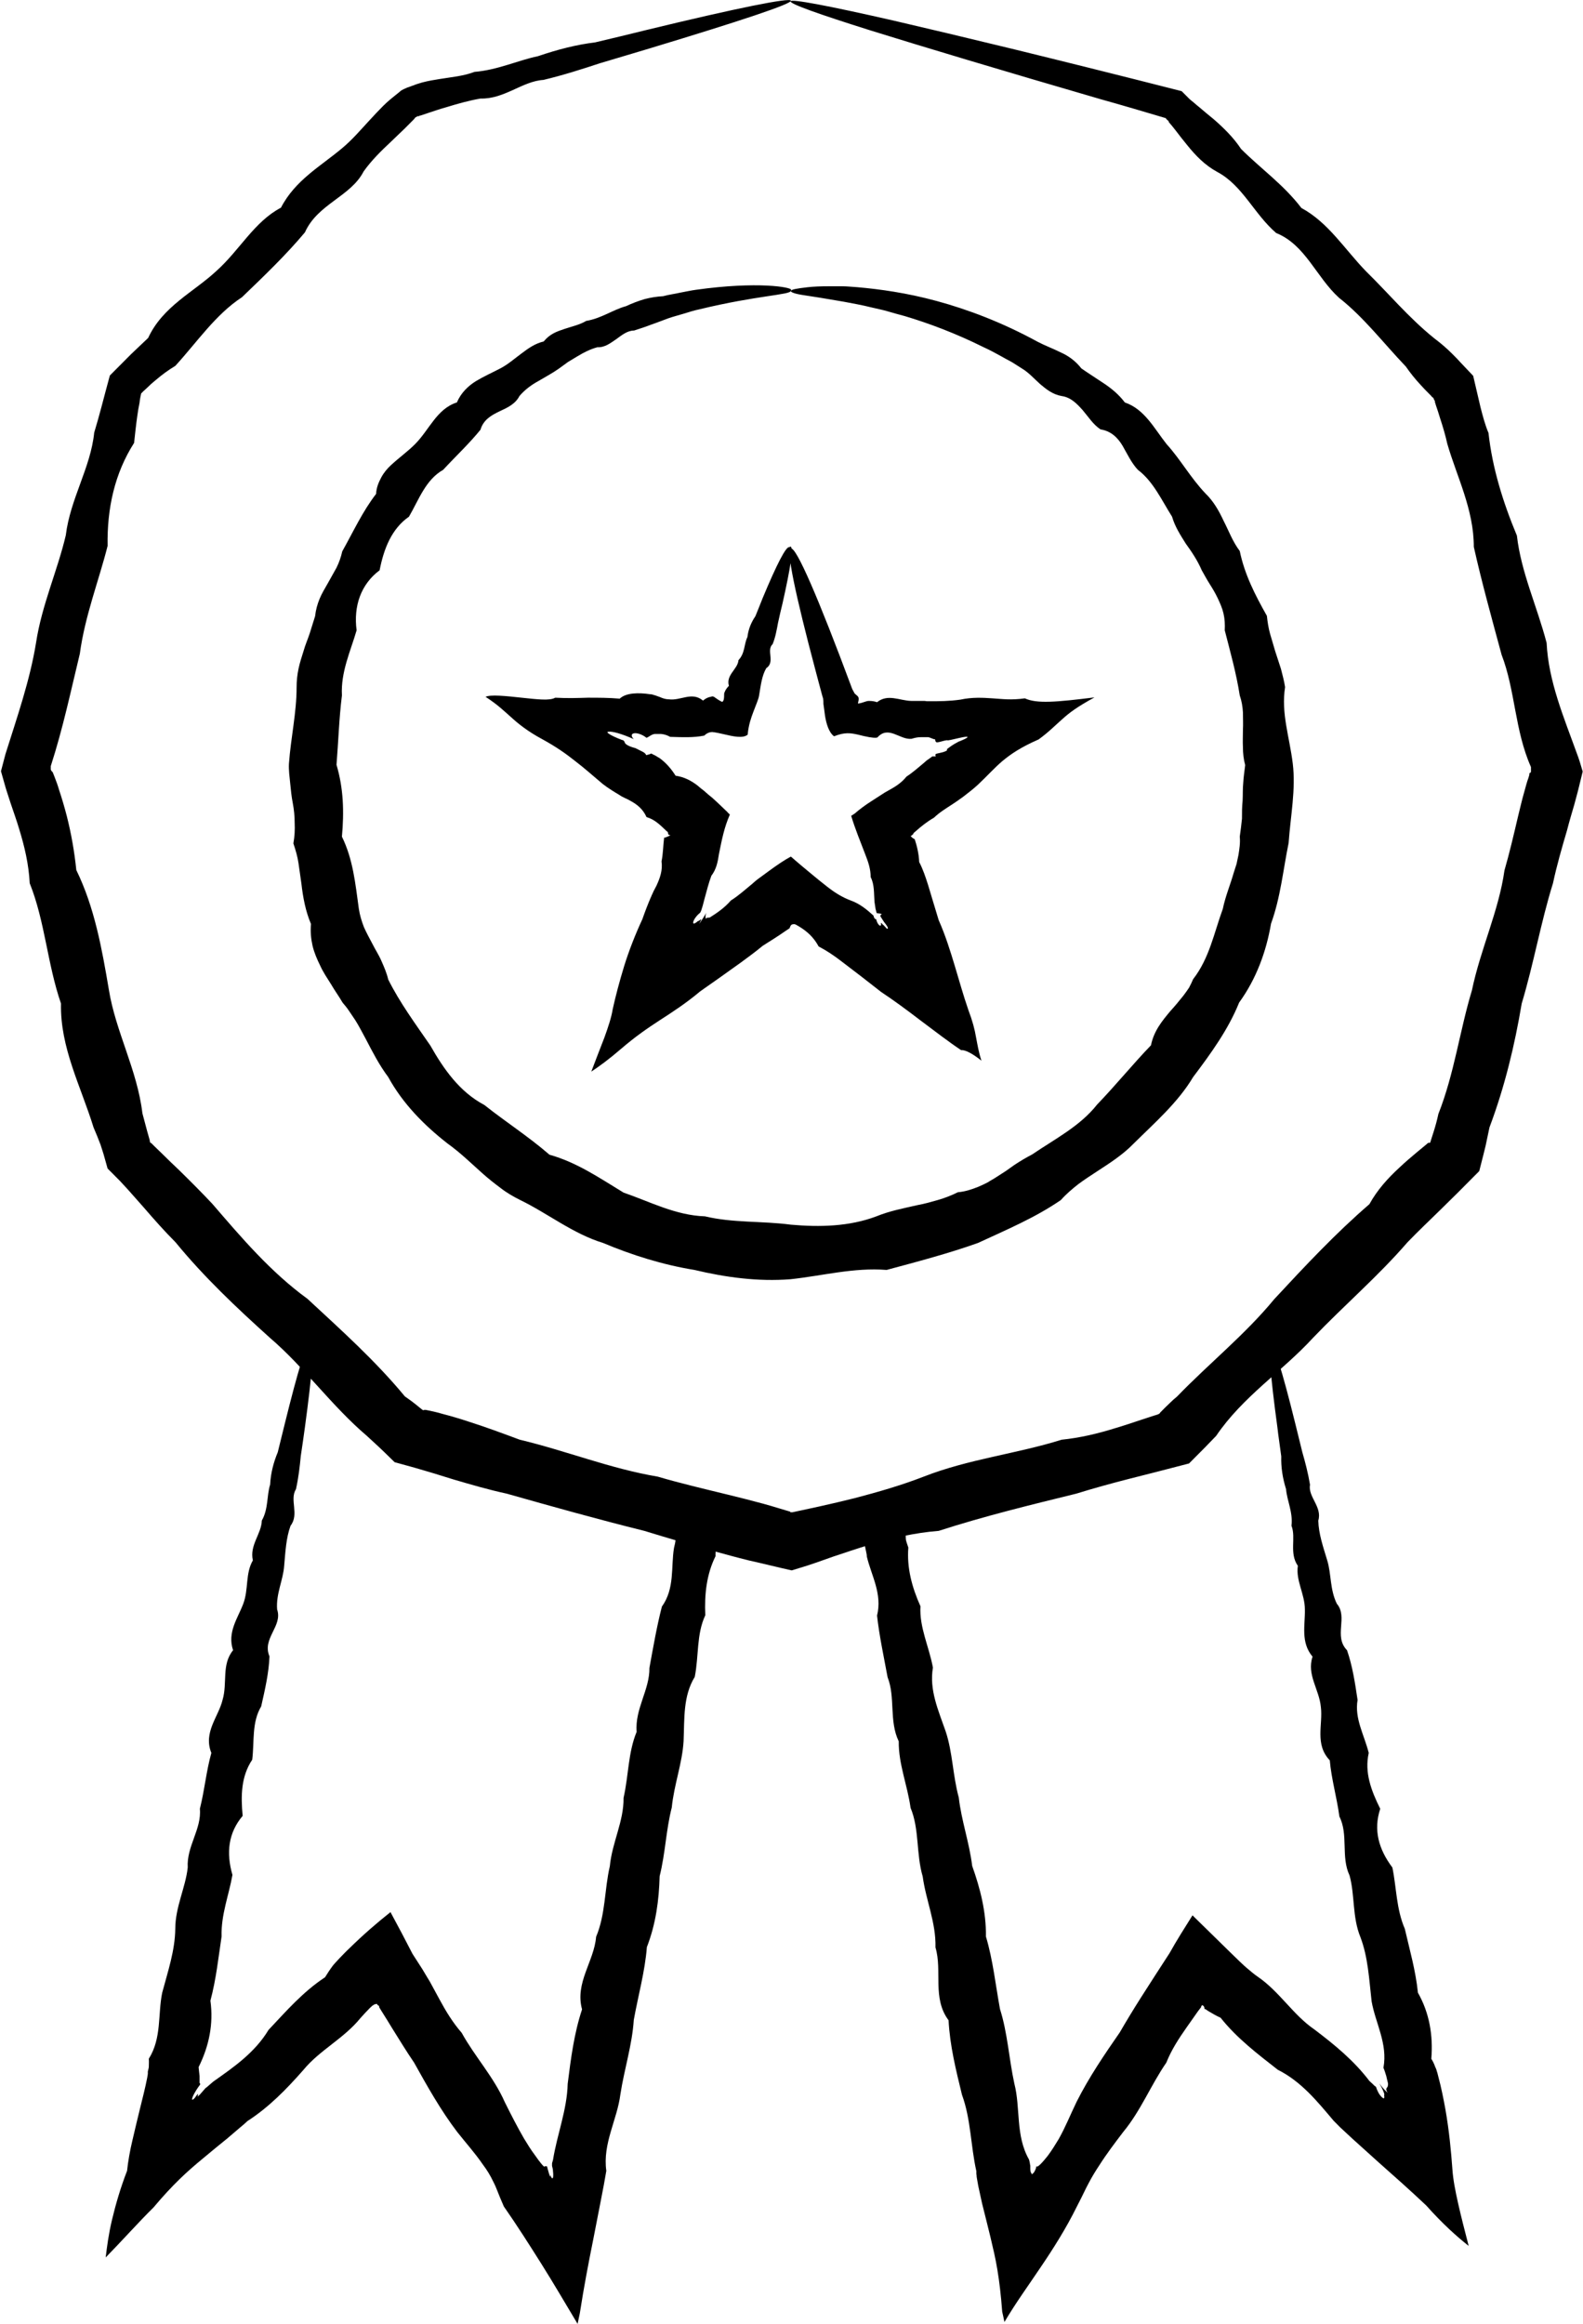 <?xml version="1.0" encoding="UTF-8"?> <svg xmlns="http://www.w3.org/2000/svg" width="77" height="113" viewBox="0 0 77 113" fill="none"><g clip-path="url(#clip0_4_295)"><path d="M38.469 0.032C38.516 0.188 36.078 0.999 31.589 2.357C30.844 2.576 30.036 2.825 29.182 3.075C28.328 3.356 27.412 3.652 26.433 3.886C25.408 3.949 24.538 4.823 23.374 4.792C22.83 4.885 22.271 5.041 21.712 5.213C21.432 5.291 21.153 5.385 20.873 5.478C20.733 5.525 20.594 5.572 20.454 5.619C20.407 5.619 20.392 5.634 20.376 5.65H20.314L20.205 5.712L20.128 5.806L20.081 5.853L20.019 5.915C19.91 6.024 19.802 6.134 19.693 6.243C19.46 6.461 19.242 6.68 19.01 6.898C18.544 7.335 18.078 7.788 17.689 8.334C17.053 9.567 15.453 9.91 14.832 11.299C13.916 12.392 12.86 13.406 11.772 14.451C10.483 15.294 9.598 16.621 8.527 17.791C8.185 17.994 7.874 18.228 7.579 18.478C7.424 18.602 7.284 18.727 7.144 18.868L6.973 19.024L6.865 19.133C6.834 19.274 6.803 19.43 6.787 19.586C6.74 19.804 6.709 20.007 6.678 20.226C6.616 20.663 6.57 21.099 6.523 21.536C5.576 23.019 5.203 24.72 5.234 26.546C4.799 28.262 4.131 29.948 3.883 31.789C3.448 33.584 3.06 35.425 2.47 37.251V37.392V37.423L2.501 37.485L2.563 37.548L2.594 37.626L2.656 37.782C2.734 37.985 2.811 38.188 2.873 38.406C3.013 38.827 3.137 39.249 3.246 39.67C3.464 40.528 3.619 41.402 3.712 42.307C4.597 44.118 4.955 46.115 5.296 48.128C5.622 50.157 6.678 52.03 6.927 54.136C7.005 54.417 7.082 54.714 7.16 55.01L7.284 55.447V55.494L7.3 55.51V55.556L7.362 55.588L7.393 55.619L7.486 55.713L7.89 56.103C8.154 56.368 8.433 56.633 8.713 56.899C9.256 57.429 9.8 57.975 10.328 58.537C11.741 60.176 13.155 61.846 14.956 63.156C16.571 64.655 18.249 66.153 19.693 67.9C19.895 68.041 20.112 68.197 20.299 68.353L20.454 68.478L20.532 68.54C20.532 68.54 20.594 68.587 20.578 68.572H20.609C20.609 68.572 20.609 68.572 20.625 68.556H20.702L20.858 68.587C21.075 68.634 21.293 68.681 21.494 68.743C21.914 68.853 22.349 68.977 22.768 69.118C23.607 69.383 24.445 69.695 25.284 70.007C27.52 70.538 29.679 71.412 31.993 71.802C33.111 72.13 34.245 72.395 35.394 72.676C35.969 72.816 36.528 72.957 37.102 73.113C37.382 73.191 37.662 73.269 37.957 73.362L38.376 73.487C38.376 73.487 38.407 73.487 38.423 73.503L38.454 73.534H38.485H38.5C38.5 73.534 38.5 73.534 38.547 73.534L38.982 73.441L39.851 73.253C40.426 73.128 41.001 72.988 41.575 72.847C42.709 72.551 43.843 72.223 44.93 71.802C47.12 70.944 49.449 70.694 51.639 70.007C52.54 69.914 53.394 69.711 54.248 69.445C54.667 69.321 55.087 69.18 55.506 69.04L56.127 68.837L56.283 68.79L56.36 68.759L56.407 68.728C56.407 68.712 56.438 68.696 56.438 68.681L56.686 68.431C56.873 68.26 57.044 68.072 57.245 67.916C58.814 66.293 60.569 64.889 61.982 63.172C63.489 61.549 64.98 59.957 66.61 58.553C66.999 57.85 67.511 57.289 68.07 56.774C68.35 56.508 68.645 56.259 68.924 56.025L69.359 55.666L69.468 55.572C69.468 55.572 69.484 55.572 69.499 55.572C69.515 55.572 69.53 55.572 69.546 55.572C69.546 55.572 69.561 55.556 69.577 55.541C69.577 55.541 69.577 55.525 69.592 55.478C69.639 55.338 69.685 55.182 69.732 55.041C69.825 54.745 69.903 54.464 69.965 54.168C70.742 52.201 71.005 50.11 71.596 48.16C72.015 46.146 72.9 44.305 73.18 42.323C73.428 41.465 73.63 40.591 73.832 39.733C73.941 39.295 74.034 38.874 74.158 38.453C74.22 38.234 74.267 38.032 74.345 37.829L74.391 37.672V37.594H74.422L74.469 37.532V37.47V37.438V37.298C73.677 35.519 73.708 33.568 73.04 31.836C72.559 30.057 72.077 28.325 71.689 26.593C71.689 24.767 70.866 23.191 70.4 21.583C70.307 21.162 70.182 20.741 70.043 20.319C69.981 20.116 69.918 19.913 69.841 19.695L69.794 19.539V19.476L69.763 19.461L69.732 19.367L69.67 19.305H69.654L69.623 19.258L69.515 19.149C69.375 19.008 69.235 18.868 69.111 18.727C68.847 18.447 68.598 18.134 68.381 17.822C67.278 16.667 66.331 15.419 65.135 14.483C64.017 13.468 63.504 11.908 62.075 11.33C61.004 10.41 60.445 9.021 59.218 8.365C58.612 8.038 58.162 7.569 57.758 7.07C57.556 6.82 57.354 6.571 57.168 6.321C57.075 6.196 56.966 6.071 56.873 5.962L56.842 5.915V5.884L56.78 5.837C56.749 5.806 56.718 5.775 56.702 5.744C55.599 5.416 54.543 5.104 53.534 4.823C48.704 3.418 44.914 2.279 42.352 1.483C39.774 0.672 38.423 0.188 38.454 0.063C38.485 -0.062 40.24 0.266 43.455 0.999C45.07 1.374 47.042 1.842 49.356 2.404C50.521 2.685 51.748 2.997 53.083 3.325C54.466 3.668 55.941 4.043 57.478 4.433L57.727 4.682L57.851 4.807L57.96 4.901C58.084 4.994 58.193 5.104 58.317 5.197C58.55 5.4 58.799 5.603 59.047 5.806C59.529 6.227 59.994 6.68 60.367 7.242C61.299 8.178 62.433 8.974 63.302 10.113C64.607 10.815 65.399 12.111 66.44 13.187C67.527 14.249 68.521 15.45 69.763 16.449C70.074 16.683 70.369 16.933 70.648 17.214C70.788 17.354 70.928 17.494 71.052 17.635C71.254 17.853 71.456 18.056 71.658 18.275C71.782 18.79 71.891 19.289 72.015 19.804C72.124 20.226 72.232 20.647 72.403 21.053C72.59 22.754 73.102 24.408 73.785 26.046C73.987 27.825 74.764 29.48 75.23 31.259C75.323 33.147 76.069 34.879 76.721 36.689L76.767 36.814L76.845 37.048L76.985 37.517C76.907 37.829 76.829 38.156 76.752 38.468L76.581 39.108C76.457 39.53 76.332 39.951 76.224 40.372C75.975 41.215 75.727 42.073 75.54 42.947C74.95 44.836 74.609 46.833 74.018 48.799C73.677 50.828 73.195 52.841 72.45 54.823C72.388 55.12 72.326 55.416 72.263 55.713L72.155 56.15L71.953 56.945C71.596 57.304 71.254 57.648 70.897 58.007C70.633 58.272 70.353 58.537 70.089 58.803C69.546 59.333 68.987 59.864 68.459 60.41C67.045 62.048 65.383 63.469 63.861 65.06C62.371 66.683 60.445 67.916 59.156 69.82L58.628 70.366L57.836 71.162C57.292 71.303 56.749 71.443 56.205 71.584C55.786 71.693 55.351 71.802 54.916 71.911C54.062 72.13 53.208 72.364 52.353 72.629C50.133 73.175 47.881 73.721 45.66 74.439C44.48 74.533 43.33 74.798 42.212 75.141C41.653 75.313 41.094 75.501 40.535 75.688L39.696 75.984L39.277 76.125L38.516 76.359H38.5C37.801 76.203 37.118 76.031 36.419 75.875C35.845 75.734 35.285 75.579 34.711 75.422C33.577 75.11 32.459 74.783 31.341 74.439C29.073 73.877 26.852 73.253 24.647 72.629C23.777 72.442 22.923 72.192 22.069 71.942C21.65 71.817 21.23 71.677 20.796 71.552L20.159 71.365L19.196 71.1L18.699 70.616L18.404 70.335C18.218 70.163 18.031 69.992 17.845 69.82C16.121 68.353 14.816 66.496 13.139 65.06C11.493 63.578 9.909 62.08 8.542 60.41C7.998 59.864 7.486 59.286 6.989 58.709C6.74 58.428 6.476 58.131 6.228 57.85L5.84 57.429L5.576 57.164L5.234 56.821L5.032 56.103C4.986 55.962 4.939 55.822 4.892 55.666C4.784 55.385 4.675 55.104 4.551 54.823C3.929 52.81 2.92 50.937 2.967 48.799C2.299 46.864 2.19 44.804 1.445 42.947C1.398 42.026 1.196 41.168 0.932 40.31C0.808 39.889 0.653 39.467 0.513 39.046C0.451 38.843 0.373 38.624 0.311 38.422L0.264 38.266L0.202 38.047L0.047 37.501C0.125 37.22 0.187 36.955 0.264 36.674C0.839 34.848 1.46 33.069 1.755 31.243C2.035 29.417 2.796 27.747 3.2 26.031C3.417 24.252 4.411 22.738 4.582 21.037C4.706 20.616 4.83 20.194 4.939 19.773C5.079 19.258 5.203 18.759 5.343 18.259C5.684 17.916 6.026 17.573 6.368 17.229C6.647 16.964 6.927 16.699 7.206 16.433C7.921 14.888 9.427 14.202 10.53 13.172C11.664 12.157 12.363 10.784 13.667 10.098C14.35 8.771 15.593 8.084 16.618 7.226C17.13 6.805 17.55 6.305 17.985 5.837C18.202 5.603 18.419 5.369 18.637 5.151C18.745 5.041 18.87 4.932 18.979 4.838L19.227 4.636C19.32 4.558 19.413 4.495 19.491 4.417C19.584 4.355 19.693 4.308 19.802 4.261C19.91 4.23 20.003 4.183 20.112 4.152C20.252 4.089 20.392 4.058 20.532 4.011C20.827 3.933 21.106 3.886 21.401 3.84C21.976 3.746 22.55 3.699 23.078 3.496C24.212 3.403 25.191 2.935 26.169 2.732C27.132 2.404 28.048 2.17 28.949 2.061C29.819 1.858 30.642 1.655 31.403 1.468C35.907 0.375 38.423 -0.124 38.469 0.032Z" fill="black"></path><path d="M15.142 65.294C15.297 65.325 15.189 66.776 14.832 69.398C14.77 69.835 14.707 70.303 14.63 70.803C14.583 71.302 14.521 71.848 14.397 72.41C14.071 72.925 14.568 73.627 14.133 74.189C13.915 74.782 13.884 75.453 13.822 76.14C13.776 76.826 13.418 77.498 13.48 78.262C13.76 79.074 12.735 79.667 13.108 80.541C13.077 81.352 12.89 82.148 12.704 82.975C12.238 83.755 12.378 84.676 12.269 85.566C11.726 86.377 11.71 87.314 11.803 88.297C11.104 89.124 10.996 90.091 11.306 91.168C11.135 92.151 10.747 93.103 10.778 94.164C10.623 95.194 10.514 96.24 10.235 97.285C10.39 98.409 10.172 99.486 9.66 100.516C9.676 100.656 9.691 100.812 9.707 100.953C9.707 101.031 9.707 101.093 9.707 101.171V101.28C9.738 101.312 9.738 101.327 9.738 101.359C9.707 101.405 9.598 101.53 9.443 101.811C9.349 101.983 9.334 102.076 9.349 102.092C9.365 102.123 9.427 102.061 9.474 102.014C9.629 101.795 9.66 101.749 9.613 101.952C9.691 101.889 9.8 101.764 9.877 101.671C9.924 101.624 9.955 101.577 9.986 101.546C10.002 101.53 10.017 101.515 10.048 101.499L10.374 101.218C11.368 100.516 12.393 99.814 13.061 98.706C13.915 97.8 14.738 96.849 15.81 96.146C15.934 95.943 16.058 95.756 16.198 95.569L16.307 95.444L16.524 95.21C16.68 95.054 16.835 94.882 17.006 94.726C17.658 94.086 18.341 93.493 18.994 92.978C19.366 93.665 19.739 94.367 20.065 95.007C20.221 95.257 20.392 95.506 20.547 95.756L20.78 96.146L20.904 96.349C21.059 96.63 21.215 96.927 21.37 97.207C21.681 97.785 22.022 98.347 22.457 98.846C23.094 100.001 24.01 100.984 24.554 102.217C24.849 102.81 25.159 103.418 25.485 103.98C25.656 104.261 25.827 104.542 26.029 104.807C26.2 105.057 26.495 105.447 26.495 105.338C26.619 105.322 26.604 105.322 26.635 105.447C26.666 105.556 26.728 105.806 26.774 105.853V105.759C26.837 105.947 26.868 105.947 26.899 105.884C26.914 105.822 26.914 105.697 26.899 105.588C26.899 105.478 26.868 105.385 26.852 105.322C26.852 105.291 26.852 105.26 26.852 105.244C26.852 105.244 26.852 105.229 26.852 105.213C26.852 105.213 26.852 105.166 26.868 105.135L26.899 105.026C27.101 103.777 27.582 102.591 27.613 101.327C27.768 100.094 27.924 98.877 28.312 97.707C27.955 96.412 28.902 95.366 28.995 94.18C29.461 93.072 29.399 91.87 29.663 90.747C29.772 89.592 30.347 88.562 30.331 87.423C30.579 86.33 30.549 85.222 30.968 84.208C30.875 83.1 31.605 82.164 31.589 81.103C31.775 80.088 31.946 79.089 32.195 78.122C32.831 77.232 32.63 76.202 32.785 75.266C32.878 74.891 32.862 74.876 32.847 74.782C32.847 74.689 32.816 74.626 32.831 74.548C32.723 74.532 32.676 74.486 32.614 74.345C32.583 74.345 32.536 74.314 32.505 74.298C32.505 74.298 32.428 74.267 32.381 74.252L32.226 74.189C32.024 74.111 31.806 74.033 31.605 73.955C31.201 73.815 30.781 73.69 30.347 73.674C29.508 73.518 28.918 72.597 27.986 72.972C27.194 72.863 26.604 72.114 25.781 72.317C24.973 72.488 24.383 71.895 23.731 71.692C23.078 71.489 22.442 71.302 21.851 71.115C21.013 70.865 20.236 70.615 19.506 70.397C19.382 70.272 19.258 70.132 19.134 70.007C19.04 69.913 18.963 69.82 18.869 69.726C18.699 69.539 18.543 69.367 18.373 69.195C18.062 68.852 17.767 68.524 17.487 68.228C16.944 67.619 16.478 67.104 16.121 66.667C15.391 65.809 15.049 65.325 15.111 65.247C15.189 65.169 15.686 65.513 16.54 66.23C16.975 66.589 17.503 67.042 18.109 67.588C18.683 68.103 19.351 68.696 20.096 69.352L20.236 69.383C20.236 69.383 20.345 69.398 20.407 69.414C20.562 69.445 20.733 69.492 20.889 69.523C21.215 69.601 21.556 69.679 21.898 69.757C22.597 69.913 23.327 70.085 24.103 70.272C24.771 70.428 25.548 70.303 26.184 70.772C26.899 70.959 27.706 70.928 28.421 71.318C29.306 71.115 30.005 71.661 30.812 71.911C31.232 72.004 31.636 72.145 32.055 72.27C32.257 72.332 32.474 72.395 32.692 72.441C32.816 72.457 32.94 72.488 33.049 72.504C33.235 72.535 33.406 72.566 33.592 72.597C34.183 72.66 34.773 72.816 35.332 72.988C35.223 73.471 35.099 73.955 34.99 74.439C34.881 74.891 34.788 75.453 34.804 75.672C34.369 76.546 34.26 77.529 34.307 78.543C33.872 79.464 33.996 80.525 33.794 81.539C33.22 82.476 33.297 83.568 33.251 84.66C33.189 85.737 32.785 86.783 32.676 87.891C32.397 88.968 32.365 90.123 32.086 91.231C32.055 92.401 31.9 93.556 31.465 94.679C31.372 95.865 31.045 97.02 30.828 98.222C30.75 99.439 30.362 100.625 30.176 101.842C30.02 103.075 29.306 104.23 29.492 105.556L29.446 105.822L29.368 106.259L29.197 107.148C29.089 107.726 28.964 108.319 28.856 108.896C28.623 110.051 28.405 111.19 28.203 112.485C28.172 112.657 28.126 112.829 28.095 113C27.489 111.986 26.914 111.003 26.324 110.066C25.734 109.13 25.159 108.225 24.507 107.289C24.197 106.586 24.165 106.415 23.995 106.087C23.855 105.791 23.684 105.51 23.482 105.244C23.109 104.698 22.659 104.199 22.24 103.668C21.432 102.607 20.78 101.437 20.143 100.297C19.77 99.751 19.429 99.189 19.087 98.643C18.916 98.362 18.745 98.081 18.575 97.816L18.45 97.613V97.582L18.419 97.519C18.373 97.519 18.357 97.488 18.341 97.442C18.311 97.442 18.264 97.442 18.202 97.473C18.186 97.473 18.171 97.488 18.155 97.504C18.155 97.504 18.155 97.504 18.124 97.519L18 97.629C17.845 97.785 17.689 97.957 17.534 98.128C16.726 99.127 15.546 99.689 14.754 100.656C13.931 101.593 13.077 102.466 12.036 103.138L11.865 103.294L11.679 103.45L11.058 103.98C10.654 104.308 10.25 104.636 9.862 104.963C9.085 105.603 8.402 106.227 7.47 107.335C6.771 108.022 5.964 108.927 5.141 109.77C5.203 109.255 5.28 108.646 5.451 107.928C5.622 107.211 5.855 106.399 6.181 105.556C6.228 105.104 6.321 104.573 6.445 104.058C6.569 103.528 6.694 102.997 6.818 102.498C6.942 101.998 7.066 101.515 7.16 101.031L7.191 100.844V100.734C7.191 100.734 7.222 100.594 7.237 100.531C7.237 100.391 7.253 100.251 7.237 100.11C7.874 99.096 7.672 97.941 7.89 96.895C8.169 95.85 8.511 94.851 8.526 93.79C8.526 92.729 9.023 91.792 9.132 90.809C9.07 89.779 9.815 88.936 9.722 87.953C9.955 87.033 10.033 86.112 10.281 85.238C9.877 84.239 10.623 83.49 10.825 82.663C11.073 81.836 10.763 80.946 11.337 80.244C11.042 79.37 11.57 78.684 11.834 77.981C12.098 77.279 11.927 76.514 12.3 75.875C12.129 75.141 12.72 74.579 12.735 73.939C13.061 73.362 12.968 72.738 13.139 72.192C13.17 71.614 13.31 71.099 13.511 70.615C13.636 70.116 13.745 69.664 13.853 69.227C14.49 66.652 14.909 65.263 15.08 65.294H15.142Z" fill="black"></path><path d="M61.779 65.294C61.935 65.263 62.37 66.652 63.006 69.227C63.115 69.664 63.224 70.116 63.348 70.616C63.488 71.099 63.627 71.63 63.721 72.192C63.612 72.785 64.326 73.269 64.124 73.94C64.14 74.579 64.357 75.204 64.559 75.875C64.761 76.53 64.683 77.279 65.025 77.981C65.584 78.637 64.854 79.558 65.522 80.244C65.786 81.009 65.91 81.82 66.035 82.663C65.879 83.568 66.361 84.364 66.578 85.238C66.361 86.19 66.703 87.079 67.137 87.953C66.796 88.983 67.06 89.92 67.728 90.809C67.929 91.777 67.914 92.822 68.333 93.79C68.566 94.804 68.861 95.819 68.97 96.895C69.529 97.879 69.715 98.971 69.622 100.11C69.7 100.235 69.762 100.36 69.809 100.5C69.84 100.563 69.871 100.625 69.886 100.703L69.917 100.797L69.964 100.984C70.104 101.499 70.212 102.045 70.306 102.56C70.492 103.621 70.585 104.62 70.647 105.478C70.678 105.962 70.787 106.524 70.927 107.148C71.067 107.772 71.253 108.49 71.439 109.208C70.865 108.756 70.166 108.131 69.374 107.242C68.582 106.493 67.821 105.822 67.013 105.104C66.609 104.745 66.206 104.37 65.802 104.012L65.196 103.45L65.025 103.278L64.87 103.122C64.078 102.186 63.301 101.218 62.152 100.641C61.174 99.876 60.164 99.111 59.372 98.113C59.155 98.019 58.953 97.894 58.766 97.785L58.627 97.691C58.627 97.691 58.611 97.691 58.596 97.691C58.596 97.691 58.596 97.691 58.596 97.707C58.596 97.722 58.596 97.707 58.58 97.613C58.565 97.551 58.518 97.504 58.456 97.504C58.456 97.535 58.44 97.551 58.425 97.566V97.598L58.27 97.8C58.083 98.066 57.897 98.331 57.71 98.596C57.338 99.127 56.98 99.673 56.732 100.297C55.986 101.374 55.489 102.638 54.635 103.668C54.231 104.199 53.828 104.729 53.471 105.291C53.284 105.572 53.113 105.853 52.958 106.149C52.787 106.462 52.725 106.633 52.383 107.289C51.871 108.334 51.219 109.364 50.613 110.254C50.007 111.159 49.433 111.939 48.858 112.907C48.827 112.735 48.78 112.563 48.749 112.407C48.687 111.58 48.609 110.94 48.516 110.379C48.423 109.801 48.299 109.302 48.175 108.771C48.05 108.256 47.911 107.71 47.771 107.148C47.709 106.867 47.647 106.586 47.584 106.29L47.507 105.853C47.507 105.759 47.491 105.728 47.491 105.697V105.572C47.212 104.324 47.227 103.044 46.792 101.858C46.497 100.656 46.202 99.455 46.14 98.237C45.333 97.161 45.845 95.834 45.503 94.695C45.535 93.493 45.038 92.401 44.882 91.246C44.556 90.138 44.727 88.952 44.292 87.907C44.137 86.799 43.702 85.769 43.717 84.676C43.236 83.677 43.562 82.538 43.174 81.555C42.987 80.541 42.77 79.542 42.661 78.559C42.925 77.498 42.382 76.608 42.164 75.687C42.164 75.609 42.149 75.547 42.133 75.469L42.071 75.172C42.025 74.938 41.962 74.704 41.916 74.455C41.807 73.971 41.683 73.487 41.574 73.003C42.133 72.847 42.755 72.707 43.345 72.675L43.873 72.551C43.981 72.535 44.013 72.519 44.075 72.504L44.245 72.473C44.463 72.441 44.68 72.395 44.898 72.363C45.333 72.285 45.736 72.176 46.125 71.973C46.917 71.692 47.911 72.192 48.516 71.38C49.262 71.068 50.147 71.427 50.753 70.834C51.374 70.272 52.166 70.506 52.834 70.335C53.502 70.179 54.138 70.023 54.76 69.882C55.163 69.788 55.552 69.695 55.924 69.617C56.111 69.57 56.297 69.539 56.483 69.492L56.623 69.461H56.701C56.701 69.461 56.81 69.414 56.872 69.414C57.617 68.743 58.285 68.15 58.86 67.635C59.465 67.089 59.993 66.636 60.428 66.277C61.298 65.559 61.779 65.216 61.857 65.294C61.935 65.372 61.577 65.856 60.847 66.714C60.49 67.135 60.024 67.666 59.481 68.275C59.201 68.571 58.906 68.899 58.596 69.242C58.44 69.414 58.27 69.586 58.099 69.773C58.005 69.867 57.928 69.96 57.835 70.054C57.71 70.179 57.586 70.319 57.462 70.444C56.204 70.834 54.791 71.271 53.222 71.739C52.57 71.942 51.964 72.441 51.172 72.348C50.458 72.535 49.774 72.972 48.967 73.003C48.314 73.627 47.429 73.503 46.606 73.706C46.202 73.83 45.783 73.908 45.348 74.018C45.131 74.064 44.929 74.127 44.711 74.189L44.556 74.236L44.432 74.283C44.401 74.299 44.354 74.33 44.339 74.361C44.276 74.47 44.199 74.501 44.075 74.517C44.075 74.595 44.044 74.657 44.059 74.767C44.059 74.876 44.059 74.891 44.183 75.25C44.106 76.234 44.354 77.17 44.773 78.106C44.711 79.121 45.193 80.073 45.379 81.087C45.193 82.179 45.643 83.162 46 84.192C46.342 85.222 46.342 86.33 46.637 87.407C46.761 88.515 47.15 89.592 47.289 90.731C47.678 91.824 47.973 92.963 47.957 94.164C48.299 95.304 48.423 96.505 48.641 97.691C49.013 98.862 49.075 100.095 49.339 101.312C49.65 102.513 49.386 103.84 50.054 105.01L50.085 105.135C50.085 105.135 50.1 105.229 50.1 105.213V105.244C50.1 105.244 50.116 105.276 50.116 105.307C50.116 105.354 50.116 105.4 50.116 105.447C50.116 105.541 50.132 105.681 50.178 105.666V105.728C50.178 105.728 50.256 105.697 50.302 105.619C50.349 105.541 50.411 105.416 50.411 105.322C50.442 105.463 50.768 105.073 50.955 104.839C51.157 104.573 51.327 104.292 51.498 104.012C51.824 103.434 52.073 102.81 52.368 102.201C52.974 101 53.719 99.907 54.465 98.831C54.791 98.269 55.132 97.707 55.489 97.145C55.955 96.412 56.421 95.694 56.887 94.976C57.244 94.336 57.633 93.727 58.005 93.134C58.627 93.743 59.248 94.352 59.854 94.945L60.304 95.382L60.521 95.585L60.646 95.694C60.816 95.834 60.987 95.99 61.174 96.115C62.23 96.833 62.898 97.972 63.922 98.674C64.916 99.424 65.864 100.204 66.609 101.187L66.78 101.343L66.858 101.421L66.904 101.452L66.935 101.483L66.966 101.577C66.966 101.577 67.029 101.733 67.091 101.827C67.2 101.983 67.386 102.17 67.324 101.874C67.37 101.874 67.277 101.639 67.184 101.468C67.106 101.327 67.075 101.281 67.122 101.343C67.168 101.405 67.277 101.561 67.495 101.764C67.432 101.655 67.432 101.624 67.432 101.577C67.432 101.546 67.463 101.515 67.495 101.468C67.51 101.421 67.526 101.343 67.51 101.281L67.479 101.156C67.479 101.156 67.448 101.015 67.432 100.953C67.386 100.812 67.355 100.688 67.293 100.547C67.51 99.377 66.904 98.378 66.718 97.317C66.594 96.24 66.547 95.179 66.174 94.196C65.771 93.213 65.91 92.167 65.646 91.199C65.212 90.279 65.6 89.217 65.15 88.328C65.025 87.392 64.761 86.502 64.683 85.597C63.938 84.817 64.357 83.849 64.249 83.006C64.171 82.148 63.55 81.43 63.845 80.556C63.255 79.854 63.488 79.027 63.472 78.262C63.472 77.513 63.022 76.858 63.13 76.14C62.696 75.516 63.053 74.782 62.82 74.189C62.898 73.534 62.602 72.972 62.556 72.41C62.385 71.864 62.307 71.333 62.323 70.819C62.261 70.319 62.183 69.851 62.136 69.414C61.779 66.792 61.671 65.341 61.826 65.31L61.779 65.294Z" fill="black"></path><path d="M38.468 14.138C38.468 14.341 36.837 14.357 34.011 15.043C33.778 15.09 33.529 15.168 33.281 15.246C33.032 15.324 32.768 15.386 32.504 15.48C32.24 15.574 31.976 15.683 31.697 15.777C31.417 15.886 31.137 15.979 30.842 16.073C30.516 16.073 30.252 16.292 29.973 16.494C29.693 16.682 29.429 16.9 29.056 16.885C28.715 16.978 28.404 17.134 28.093 17.322C27.938 17.415 27.783 17.509 27.628 17.602C27.472 17.712 27.332 17.821 27.177 17.93C26.866 18.149 26.54 18.32 26.199 18.523C25.857 18.71 25.531 18.945 25.267 19.257C25.065 19.647 24.692 19.819 24.288 20.006C23.9 20.193 23.512 20.412 23.372 20.895C22.829 21.566 22.176 22.175 21.555 22.846C20.701 23.33 20.375 24.297 19.893 25.124C19.039 25.717 18.666 26.701 18.465 27.73C17.548 28.417 17.191 29.478 17.346 30.649C17.051 31.663 16.57 32.678 16.632 33.817C16.492 34.925 16.461 36.048 16.368 37.188C16.71 38.342 16.741 39.466 16.632 40.683C17.175 41.791 17.284 42.962 17.455 44.194C17.502 44.507 17.595 44.803 17.703 45.084C17.828 45.365 17.983 45.646 18.123 45.911C18.263 46.192 18.433 46.442 18.558 46.738C18.682 47.019 18.806 47.3 18.884 47.628C19.443 48.751 20.204 49.781 20.934 50.842C21.571 51.966 22.347 53.09 23.558 53.729C24.599 54.556 25.702 55.259 26.727 56.148C28.062 56.523 29.149 57.272 30.33 57.99C31.603 58.427 32.861 59.098 34.29 59.145C35.657 59.472 37.054 59.363 38.468 59.55C39.865 59.675 41.31 59.644 42.63 59.145C43.282 58.879 43.95 58.754 44.633 58.598C44.975 58.536 45.301 58.442 45.627 58.349C45.953 58.255 46.28 58.13 46.59 57.974C46.947 57.943 47.273 57.834 47.584 57.709C47.739 57.646 47.895 57.568 48.05 57.49C48.19 57.397 48.345 57.319 48.485 57.225L48.92 56.944L49.339 56.648C49.619 56.46 49.914 56.289 50.209 56.133C51.311 55.384 52.538 54.759 53.361 53.714C54.278 52.762 55.085 51.763 55.986 50.827C56.126 50.124 56.53 49.641 56.934 49.157C57.151 48.923 57.353 48.673 57.555 48.423C57.648 48.299 57.741 48.174 57.834 48.033C57.912 47.893 57.974 47.752 58.036 47.612C58.828 46.598 59.061 45.334 59.48 44.194C59.605 43.586 59.838 43.04 60.008 42.447L60.148 42.01C60.179 41.869 60.21 41.713 60.241 41.573C60.288 41.276 60.335 40.98 60.304 40.683C60.35 40.387 60.381 40.09 60.412 39.809C60.412 39.513 60.412 39.216 60.443 38.935C60.459 38.639 60.443 38.358 60.474 38.061C60.49 37.765 60.536 37.484 60.568 37.203C60.49 36.922 60.459 36.626 60.459 36.345C60.443 36.064 60.459 35.783 60.459 35.486C60.474 35.206 60.459 34.925 60.459 34.644C60.443 34.363 60.397 34.082 60.304 33.817C60.133 32.724 59.838 31.679 59.574 30.649C59.589 30.368 59.574 30.087 59.511 29.822C59.449 29.556 59.341 29.322 59.232 29.088C59.123 28.854 58.983 28.62 58.844 28.402C58.704 28.183 58.58 27.949 58.455 27.73C58.254 27.262 57.974 26.841 57.679 26.435C57.415 26.014 57.151 25.608 57.011 25.124C56.499 24.313 56.095 23.408 55.349 22.846C55.039 22.518 54.837 22.081 54.604 21.676C54.371 21.285 54.045 20.958 53.532 20.88C53.175 20.646 52.942 20.271 52.663 19.943C52.383 19.631 52.088 19.319 51.638 19.257C51.203 19.179 50.892 18.929 50.597 18.679C50.302 18.414 50.038 18.117 49.727 17.93C49.572 17.837 49.417 17.727 49.261 17.634C49.106 17.54 48.935 17.462 48.78 17.368C48.469 17.197 48.159 17.025 47.848 16.885C46.466 16.198 45.161 15.714 44.012 15.371C43.717 15.293 43.438 15.215 43.173 15.137C42.91 15.059 42.645 15.012 42.397 14.95C41.9 14.825 41.434 14.747 41.03 14.669C40.207 14.528 39.555 14.419 39.12 14.357C38.685 14.294 38.468 14.216 38.468 14.154C38.468 14.076 38.747 14.029 39.291 13.966C39.57 13.935 39.897 13.92 40.316 13.92C40.518 13.92 40.735 13.92 40.968 13.92C41.201 13.92 41.45 13.951 41.714 13.966C42.77 14.06 44.074 14.232 45.565 14.637C47.056 15.043 48.733 15.667 50.473 16.619C50.83 16.807 51.218 16.947 51.591 17.134C51.979 17.306 52.321 17.556 52.6 17.915C52.958 18.164 53.33 18.398 53.703 18.648C54.076 18.898 54.433 19.194 54.713 19.569C55.675 19.896 56.141 20.833 56.747 21.598C57.415 22.331 57.912 23.236 58.642 24.001C59.03 24.375 59.294 24.843 59.527 25.343C59.776 25.827 59.962 26.342 60.304 26.794C60.536 27.918 61.033 28.901 61.624 29.947C61.655 30.243 61.701 30.54 61.779 30.82C61.857 31.101 61.95 31.382 62.027 31.663C62.121 31.944 62.214 32.24 62.307 32.521C62.385 32.818 62.462 33.114 62.509 33.411C62.307 34.675 62.726 35.845 62.882 37.125C63.037 38.389 62.773 39.684 62.68 40.995C62.416 42.275 62.291 43.633 61.825 44.912C61.593 46.27 61.111 47.596 60.273 48.751C59.745 50.062 58.906 51.217 58.036 52.372C57.291 53.62 56.172 54.588 55.132 55.618C54.619 56.148 53.983 56.554 53.361 56.96C53.051 57.163 52.74 57.365 52.445 57.584C52.15 57.818 51.87 58.052 51.606 58.349C50.364 59.207 48.951 59.8 47.569 60.44C46.124 60.955 44.633 61.345 43.127 61.751C41.527 61.626 40.036 62.032 38.452 62.203C36.868 62.328 35.284 62.11 33.778 61.751C32.24 61.501 30.749 61.033 29.336 60.44C27.86 59.987 26.649 59.004 25.298 58.349C24.956 58.177 24.63 57.99 24.335 57.756C24.04 57.537 23.745 57.303 23.465 57.053C22.906 56.554 22.378 56.039 21.788 55.618C20.623 54.713 19.583 53.651 18.884 52.372C18.449 51.794 18.123 51.154 17.797 50.53C17.626 50.218 17.471 49.906 17.284 49.61C17.191 49.469 17.082 49.313 16.989 49.173C16.896 49.032 16.787 48.892 16.663 48.751C16.492 48.455 16.275 48.158 16.104 47.862C15.918 47.565 15.716 47.269 15.576 46.957C15.421 46.645 15.281 46.317 15.203 45.989C15.126 45.646 15.094 45.302 15.126 44.928C14.861 44.304 14.737 43.633 14.66 42.962C14.613 42.634 14.566 42.306 14.52 41.978C14.473 41.651 14.38 41.339 14.271 41.011C14.333 40.668 14.349 40.34 14.333 40.012C14.333 39.684 14.302 39.372 14.24 39.045C14.178 38.733 14.147 38.405 14.116 38.093C14.085 37.781 14.038 37.453 14.054 37.141C14.147 35.861 14.427 34.659 14.427 33.427C14.427 33.114 14.458 32.818 14.52 32.521C14.582 32.225 14.675 31.944 14.768 31.648C14.846 31.367 14.97 31.086 15.063 30.805C15.156 30.524 15.234 30.243 15.327 29.962C15.358 29.666 15.436 29.385 15.545 29.119C15.653 28.854 15.809 28.604 15.949 28.355C16.088 28.105 16.228 27.855 16.368 27.606C16.492 27.356 16.585 27.091 16.648 26.81C17.191 25.842 17.641 24.859 18.294 24.016C18.309 23.704 18.418 23.455 18.542 23.221C18.666 22.986 18.837 22.784 19.024 22.612C19.412 22.253 19.831 21.956 20.188 21.598C20.887 20.895 21.244 19.881 22.223 19.569C22.425 19.101 22.767 18.773 23.139 18.539C23.527 18.305 23.947 18.117 24.335 17.915C24.723 17.712 25.034 17.431 25.376 17.181C25.702 16.931 26.043 16.697 26.447 16.604C26.587 16.432 26.742 16.307 26.913 16.214C27.084 16.12 27.27 16.058 27.457 15.995C27.829 15.87 28.202 15.792 28.513 15.605C29.258 15.48 29.817 15.059 30.454 14.887C30.749 14.747 31.044 14.637 31.355 14.544C31.65 14.466 31.96 14.419 32.256 14.403C32.535 14.325 32.815 14.294 33.079 14.232C33.343 14.185 33.607 14.123 33.855 14.091C36.853 13.67 38.499 13.966 38.483 14.091L38.468 14.138Z" fill="black"></path><path d="M38.453 26.576C38.608 26.623 38.453 27.606 38.064 29.338C37.987 29.635 37.925 29.931 37.847 30.275C37.785 30.602 37.723 30.977 37.583 31.32C37.257 31.617 37.723 32.194 37.272 32.491C37.055 32.865 37.008 33.318 36.931 33.77C36.915 33.895 36.884 33.989 36.837 34.114C36.775 34.27 36.713 34.441 36.651 34.597C36.527 34.925 36.418 35.237 36.371 35.69V35.721C36.139 35.924 35.626 35.799 35.222 35.705C35.02 35.659 34.819 35.612 34.648 35.596C34.523 35.596 34.384 35.643 34.259 35.768C33.731 35.877 33.172 35.846 32.598 35.83C32.458 35.752 32.318 35.705 32.163 35.69C32.085 35.69 32.023 35.69 31.945 35.69H31.837C31.837 35.69 31.79 35.705 31.774 35.705C31.635 35.752 31.541 35.846 31.448 35.877C31.215 35.69 30.951 35.627 30.827 35.659C30.703 35.69 30.687 35.799 30.827 35.94C30.237 35.674 29.756 35.549 29.6 35.581C29.445 35.581 29.616 35.737 30.268 35.986H30.299C30.408 36.064 30.361 36.08 30.408 36.142C30.454 36.205 30.594 36.298 30.905 36.377C31.029 36.439 31.153 36.501 31.247 36.548C31.34 36.595 31.402 36.642 31.433 36.72C31.557 36.689 31.619 36.673 31.666 36.642C31.666 36.642 31.666 36.642 31.681 36.642L31.743 36.673C31.743 36.673 31.821 36.72 31.868 36.735C31.945 36.782 32.023 36.829 32.101 36.876C32.396 37.094 32.644 37.375 32.862 37.719C33.281 37.781 33.607 37.953 33.918 38.187C34.026 38.28 34.135 38.374 34.244 38.452C34.384 38.577 34.508 38.686 34.648 38.795C34.912 39.029 35.145 39.264 35.378 39.482C35.409 39.529 35.455 39.56 35.502 39.607C35.222 40.247 35.114 40.824 34.974 41.511C34.912 41.916 34.849 42.26 34.601 42.587C34.461 42.962 34.368 43.352 34.259 43.742L34.182 44.039L34.104 44.288C34.104 44.288 34.073 44.351 34.057 44.382C33.949 44.46 33.809 44.616 33.747 44.757C33.685 44.882 33.7 45.006 33.949 44.788C34.011 44.788 34.135 44.647 34.104 44.725C34.104 44.725 34.073 44.788 34.011 44.928C34.352 44.429 34.368 44.335 34.352 44.382C34.337 44.413 34.29 44.585 34.337 44.679C34.384 44.601 34.43 44.632 34.523 44.616C34.896 44.382 35.253 44.132 35.548 43.789C35.921 43.555 36.247 43.258 36.589 42.978L36.713 42.868L36.806 42.79L36.931 42.697C37.101 42.572 37.272 42.447 37.443 42.322C37.785 42.072 38.126 41.838 38.468 41.651C38.794 41.932 39.12 42.213 39.447 42.478C39.711 42.697 39.975 42.915 40.239 43.118C40.596 43.399 40.968 43.633 41.388 43.789C41.823 43.945 42.164 44.226 42.49 44.523C42.49 44.585 42.553 44.71 42.615 44.694C42.692 44.991 42.832 45.053 42.848 44.991C42.879 44.944 42.801 44.772 42.941 44.959C42.956 44.959 43.034 45.038 43.127 45.147C43.158 45.162 43.189 45.178 43.189 45.131C43.189 45.084 43.127 44.991 43.003 44.835C42.925 44.71 42.863 44.616 42.832 44.569C42.801 44.507 42.832 44.507 42.894 44.445C42.724 44.398 42.661 44.413 42.646 44.398C42.646 44.413 42.63 44.351 42.615 44.304C42.615 44.257 42.584 44.211 42.584 44.164C42.568 44.07 42.553 43.961 42.537 43.852C42.506 43.446 42.537 43.009 42.351 42.65C42.351 42.244 42.227 41.901 42.087 41.542C41.854 40.933 41.59 40.294 41.403 39.669L41.574 39.56C41.823 39.342 42.102 39.139 42.397 38.951L42.832 38.67L43.05 38.53L43.189 38.452C43.531 38.265 43.842 38.078 44.09 37.765C44.401 37.562 44.68 37.313 44.96 37.079C45.022 37.016 45.1 36.954 45.177 36.907L45.286 36.829L45.348 36.782C45.379 36.782 45.441 36.782 45.519 36.782C45.457 36.642 45.535 36.657 45.721 36.611C45.892 36.579 46.156 36.486 46.047 36.439C46.218 36.314 46.295 36.236 46.653 36.049H46.668C47.243 35.815 47.087 35.799 46.839 35.846C46.59 35.893 46.249 35.986 46.109 36.002C46.047 35.971 45.83 36.049 45.69 36.08C45.55 36.111 45.503 36.111 45.488 35.955C45.379 35.94 45.286 35.877 45.162 35.846C45.146 35.846 45.146 35.846 45.1 35.846H44.991C44.991 35.846 44.851 35.846 44.773 35.846C44.634 35.846 44.494 35.877 44.339 35.924C43.764 35.986 43.22 35.253 42.677 35.861C42.553 35.893 42.413 35.861 42.289 35.846C42.118 35.815 41.9 35.768 41.73 35.721C41.372 35.643 41.093 35.596 40.58 35.799H40.565C40.316 35.612 40.192 35.19 40.13 34.8C40.099 34.597 40.083 34.41 40.052 34.223C40.052 34.083 40.052 33.973 40.006 33.864C39.881 33.411 39.773 32.99 39.664 32.584C38.685 28.901 38.235 26.748 38.468 26.67C38.732 26.592 39.804 29.073 41.419 33.411C41.45 33.521 41.528 33.63 41.574 33.724C41.621 33.77 41.667 33.802 41.699 33.833C41.776 33.911 41.792 33.958 41.73 34.207C41.854 34.207 41.993 34.145 42.102 34.114C42.164 34.098 42.195 34.083 42.273 34.083C42.397 34.083 42.537 34.098 42.661 34.145C43.189 33.724 43.748 34.067 44.323 34.083C44.463 34.083 44.603 34.083 44.758 34.083H44.975L45.084 34.098H45.239C45.705 34.098 46.156 34.098 46.715 34.02C47.289 33.895 47.817 33.926 48.283 33.958C48.765 33.989 49.169 34.051 49.852 33.958C50.427 34.223 51.358 34.145 53.238 33.911C52.383 34.379 52.011 34.66 51.669 34.972C51.327 35.269 51.017 35.596 50.52 35.955C49.635 36.345 49.184 36.657 48.765 37.001C48.361 37.344 48.019 37.734 47.569 38.156C47.352 38.358 47.087 38.561 46.824 38.764L46.668 38.873L46.559 38.951L46.327 39.107C46.016 39.31 45.705 39.498 45.426 39.763C45.1 39.95 44.804 40.184 44.525 40.434L44.432 40.512V40.543C44.432 40.543 44.401 40.574 44.385 40.59C44.354 40.621 44.339 40.637 44.292 40.652C44.401 40.777 44.478 40.793 44.494 40.809C44.603 41.136 44.696 41.526 44.711 41.916C44.898 42.275 45.022 42.65 45.146 43.04C45.208 43.243 45.27 43.461 45.333 43.664C45.441 44.023 45.55 44.382 45.659 44.741C45.985 45.474 46.218 46.224 46.435 46.941C46.653 47.659 46.839 48.346 47.103 49.111C47.305 49.641 47.414 50.063 47.476 50.437C47.553 50.827 47.6 51.155 47.74 51.576C47.305 51.233 46.963 51.046 46.746 51.061C46.14 50.656 45.472 50.141 44.804 49.641C44.152 49.142 43.5 48.658 42.863 48.237C42.211 47.722 41.559 47.222 40.922 46.739C40.58 46.473 40.208 46.224 39.819 46.021C39.586 45.584 39.26 45.287 38.872 45.053C38.623 44.897 38.639 44.944 38.561 44.944C38.515 44.944 38.468 44.991 38.453 45.022C38.453 45.022 38.422 45.1 38.406 45.131C38.406 45.131 38.406 45.147 38.391 45.147L38.344 45.178L38.204 45.272C37.847 45.521 37.474 45.755 37.101 45.989C36.76 46.27 36.403 46.536 36.061 46.785C35.393 47.269 34.725 47.737 34.057 48.206C33.39 48.767 32.722 49.204 32.116 49.594C31.495 50 30.936 50.375 30.175 51.03C29.631 51.498 29.165 51.842 28.762 52.107C28.979 51.545 29.181 50.999 29.398 50.453C29.585 49.938 29.74 49.47 29.802 49.079C29.942 48.44 30.128 47.737 30.361 46.973C30.594 46.224 30.905 45.428 31.247 44.694C31.371 44.335 31.511 43.976 31.65 43.649C31.666 43.617 31.697 43.555 31.697 43.539L31.728 43.477L31.79 43.337L31.93 43.071C32.101 42.697 32.24 42.322 32.178 41.885C32.256 41.511 32.256 41.105 32.303 40.746C32.24 40.715 32.24 40.793 32.535 40.652C32.551 40.652 32.582 40.621 32.613 40.606C32.535 40.606 32.52 40.59 32.504 40.559C32.504 40.559 32.504 40.528 32.489 40.496V40.465C32.489 40.465 32.411 40.403 32.38 40.371C32.101 40.106 31.837 39.841 31.448 39.732C31.277 39.342 30.982 39.108 30.656 38.936C30.579 38.889 30.485 38.842 30.408 38.811L30.284 38.748L30.221 38.717L30.128 38.655C29.864 38.499 29.585 38.327 29.321 38.124C28.839 37.719 28.42 37.344 27.97 37.001C27.519 36.642 27.053 36.314 26.37 35.94C25.671 35.565 25.205 35.191 24.848 34.863C24.475 34.535 24.211 34.27 23.637 33.895H23.605C23.807 33.755 24.662 33.848 25.376 33.926C26.121 34.004 26.743 34.083 27.007 33.926C27.581 33.958 28.094 33.942 28.591 33.926C29.103 33.926 29.616 33.926 30.144 33.973C30.454 33.677 31.076 33.677 31.604 33.755C31.666 33.755 31.743 33.77 31.774 33.786L31.883 33.817L32.101 33.895C32.24 33.958 32.38 34.004 32.535 34.004C33.11 34.083 33.654 33.614 34.197 34.067C34.322 33.958 34.461 33.895 34.586 33.88C34.663 33.848 34.663 33.864 34.725 33.88C34.819 33.942 34.974 34.067 35.129 34.129C35.222 34.083 35.222 33.911 35.222 33.802C35.222 33.739 35.222 33.692 35.253 33.645C35.284 33.552 35.362 33.443 35.455 33.349C35.3 32.818 35.89 32.538 35.921 32.1C36.247 31.757 36.185 31.32 36.356 30.977C36.403 30.587 36.542 30.259 36.744 29.963C36.868 29.651 36.993 29.354 37.101 29.073C37.785 27.434 38.235 26.561 38.391 26.607L38.453 26.576Z" fill="black"></path></g><defs><clipPath id="clip0_4_295"><rect width="77" height="113" fill="white"></rect></clipPath></defs></svg> 